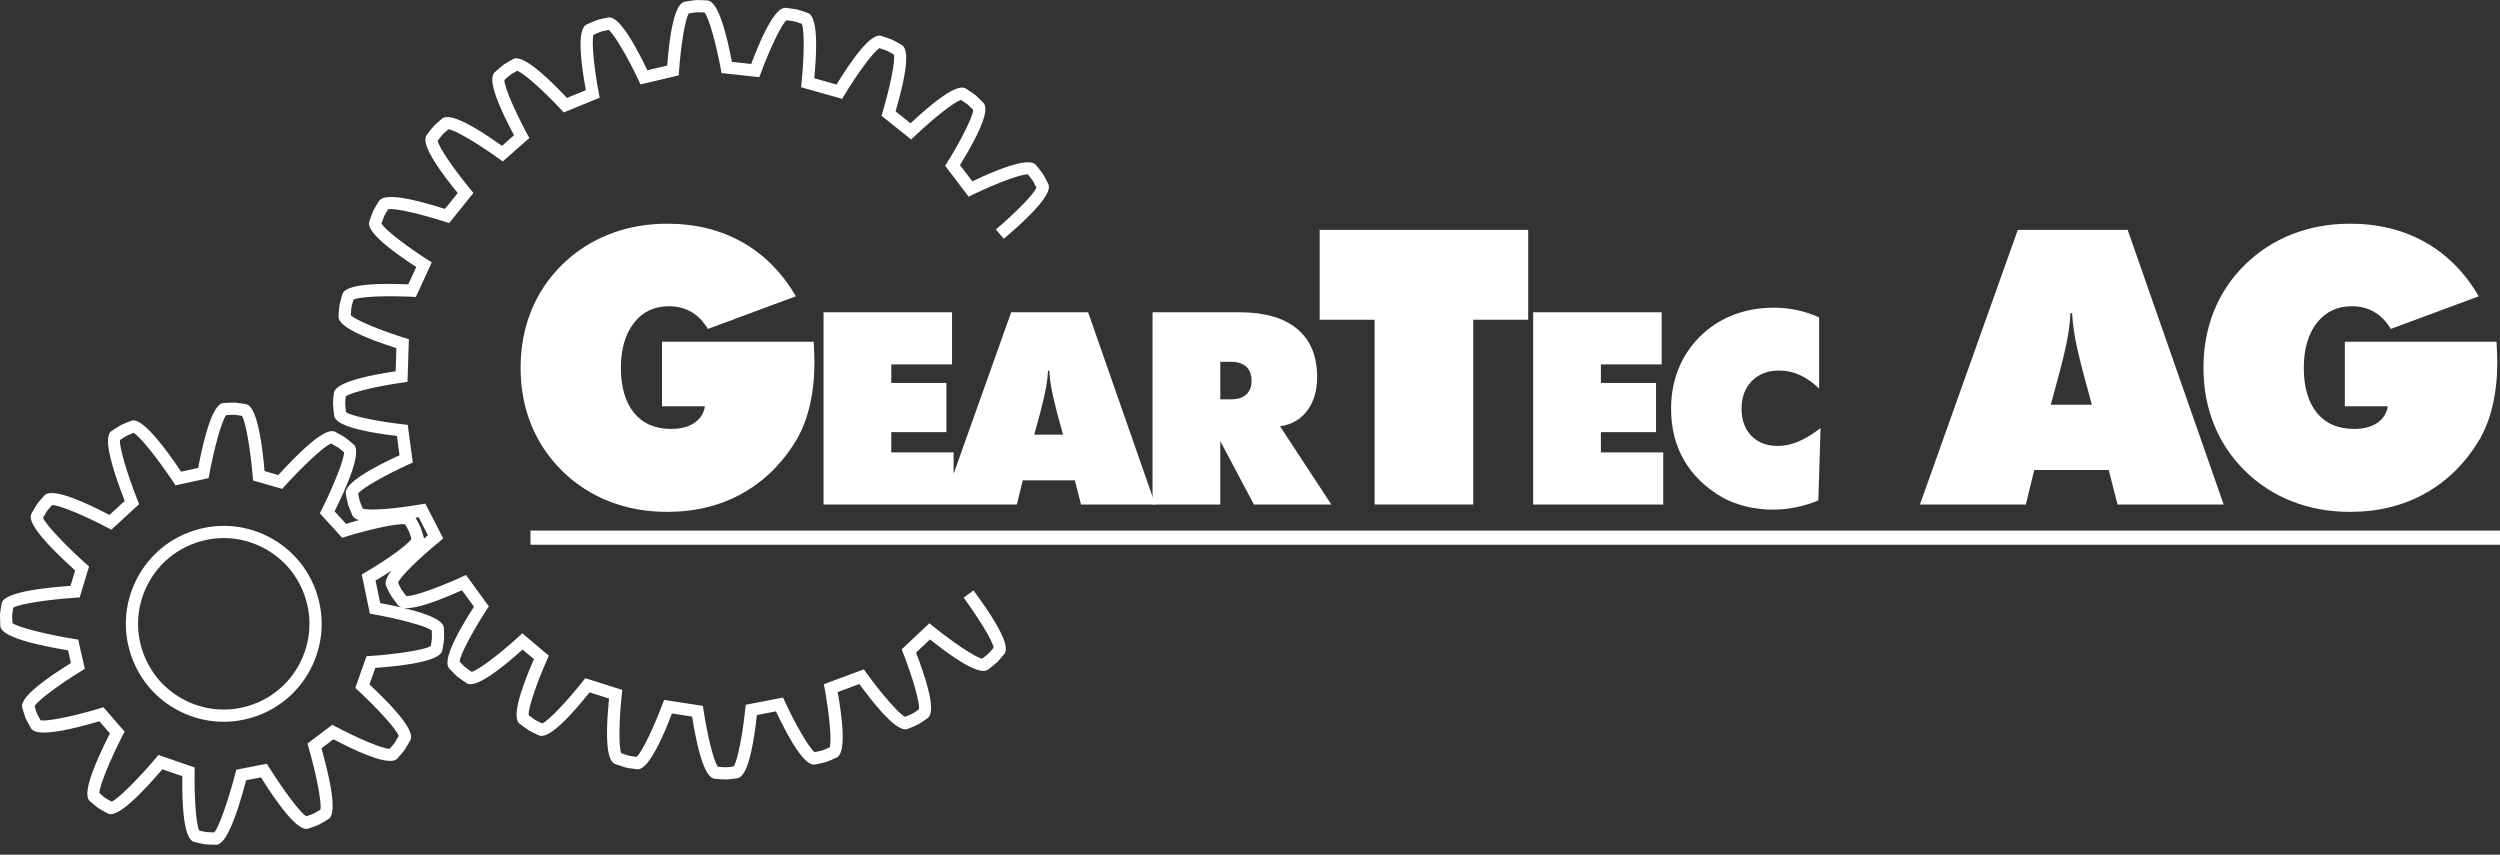 <?xml version="1.0" encoding="utf-8"?>
<!-- Generator: Adobe Illustrator 16.0.0, SVG Export Plug-In . SVG Version: 6.00 Build 0)  -->
<!DOCTYPE svg PUBLIC "-//W3C//DTD SVG 1.1//EN" "http://www.w3.org/Graphics/SVG/1.1/DTD/svg11.dtd">
<svg version="1.1" id="Ebene_1" xmlns="http://www.w3.org/2000/svg" xmlns:xlink="http://www.w3.org/1999/xlink" x="0px" y="0px"
	 width="234px" height="80px" viewBox="0 73.824 234 80" enable-background="new 0 73.824 234 80" xml:space="preserve">
<rect x="0" y="73.824" width="234" height="80" fill="#333333" stroke="none"/>
<g>
	<g>
		<path fill="#FFFFFF" d="M64.989,113.409c-0.556,0.374-1.278,0.562-2.167,0.562c-1.499,0-2.657-0.5-3.475-1.501
			c-0.82-1.001-1.229-2.409-1.229-4.223c0-1.756,0.406-3.154,1.219-4.197c0.813-1.042,1.904-1.563,3.273-1.563
			c0.784,0,1.48,0.176,2.088,0.527c0.609,0.352,1.13,0.884,1.563,1.598l8.232-3.055c-1.299-2.224-2.972-3.912-5.02-5.066
			c-2.047-1.152-4.387-1.729-7.02-1.729c-1.942,0-3.751,0.328-5.423,0.984c-1.673,0.655-3.148,1.609-4.424,2.862
			c-1.263,1.241-2.226,2.678-2.886,4.311c-0.662,1.633-0.992,3.41-0.992,5.33c0,1.909,0.328,3.676,0.983,5.304
			c0.655,1.627,1.62,3.072,2.895,4.337c1.288,1.265,2.765,2.221,4.433,2.871c1.667,0.65,3.472,0.974,5.414,0.974
			c2.632,0,4.985-0.582,7.057-1.746c2.071-1.164,3.76-2.847,5.072-5.048c0.538-0.937,0.947-2.014,1.228-3.231
			c0.28-1.218,0.422-2.563,0.422-4.039c0-0.199-0.007-0.427-0.018-0.685c-0.012-0.257-0.03-0.65-0.053-1.176H61.963v6.04h4.02
			C65.876,112.514,65.544,113.035,64.989,113.409L64.989,113.409z"/>
	</g>
	<g>
		<path fill="#FFFFFF" d="M89.257,121.047v-4.881h-5.835v-1.892h5.159v-4.608h-5.159v-1.734h5.688v-4.88H77.083v17.995H89.257
			L89.257,121.047z M97.362,112.468c0.27-1.033,0.454-1.827,0.552-2.385c0.099-0.557,0.16-1.081,0.185-1.573h0.11
			c0.024,0.492,0.086,1.017,0.184,1.573c0.099,0.557,0.283,1.352,0.553,2.385l0.553,2.04h-2.691L97.362,112.468L97.362,112.468z
			 M95.175,121.047l0.553-2.262h4.877l0.578,2.262h6.954l-6.291-17.995h-7.199l-6.413,17.995H95.175L95.175,121.047z"/>
	</g>
	<g>
		<path fill="#FFFFFF" d="M115.228,107.686c0.614,0,1.087,0.154,1.419,0.461c0.331,0.307,0.497,0.748,0.497,1.321
			c0,0.557-0.166,0.985-0.497,1.285c-0.332,0.3-0.805,0.448-1.419,0.448h-1.009v-3.516L115.228,107.686L115.228,107.686z
			 M114.219,121.047v-5.937l3.146,5.937h7.248l-4.804-7.326c1.064-0.14,1.91-0.623,2.537-1.45s0.938-1.88,0.938-3.159
			c0-1.959-0.62-3.458-1.866-4.499c-1.245-1.041-3.046-1.562-5.405-1.562h-8.133v17.995L114.219,121.047L114.219,121.047z"/>
	</g>
	<g>
		<polygon fill="#FFFFFF" points="137.896,121.047 137.896,103.751 143.04,103.751 143.04,95.34 123.521,95.34 123.521,103.751 
			128.665,103.751 128.665,121.047 		"/>
	</g>
	<g>
		<path fill="#FFFFFF" d="M155.68,121.047v-4.88h-5.836v-1.893h5.16v-4.608h-5.16v-1.734h5.688v-4.88h-12.028v17.995H155.68
			L155.68,121.047z M170.27,103.531c-0.67-0.302-1.361-0.53-2.069-0.682c-0.709-0.151-1.428-0.227-2.156-0.227
			c-1.368,0-2.641,0.227-3.815,0.682c-1.176,0.455-2.209,1.125-3.102,2.01c-0.886,0.876-1.56,1.889-2.021,3.036
			c-0.463,1.147-0.694,2.393-0.694,3.736c0,1.82,0.408,3.43,1.222,4.83c0.815,1.402,2.016,2.563,3.607,3.48
			c0.654,0.36,1.387,0.637,2.199,0.835c0.811,0.197,1.653,0.295,2.529,0.295c0.704,0,1.409-0.072,2.114-0.215
			c0.703-0.145,1.408-0.358,2.113-0.645l0.209-6.773c-0.763,0.582-1.466,1.006-2.108,1.272s-1.275,0.399-1.896,0.399
			c-1.032,0-1.856-0.315-2.471-0.946c-0.613-0.632-0.921-1.476-0.921-2.532c0-1.083,0.321-1.948,0.964-2.6
			c0.643-0.651,1.493-0.978,2.55-0.978c0.68,0,1.327,0.14,1.94,0.418c0.614,0.278,1.216,0.701,1.806,1.266L170.27,103.531
			L170.27,103.531z"/>
	</g>
	<g>
		<path fill="#FFFFFF" d="M192.743,108.791c0.387-1.475,0.649-2.61,0.79-3.406c0.14-0.795,0.229-1.545,0.263-2.248h0.158
			c0.036,0.702,0.123,1.452,0.264,2.248c0.141,0.796,0.404,1.932,0.79,3.406l0.789,2.915h-3.844L192.743,108.791L192.743,108.791z
			 M189.619,121.047l0.79-3.231h6.967l0.826,3.231h9.934l-8.987-25.707h-10.284l-9.161,25.707H189.619L189.619,121.047z"/>
	</g>
	<g>
		<path fill="#FFFFFF" d="M222.508,113.409c-0.557,0.374-1.279,0.562-2.167,0.562c-1.499,0-2.656-0.5-3.477-1.501
			c-0.818-1.001-1.228-2.409-1.228-4.223c0-1.756,0.406-3.154,1.22-4.197c0.813-1.042,1.904-1.563,3.272-1.563
			c0.784,0,1.479,0.176,2.089,0.527c0.608,0.352,1.129,0.884,1.562,1.598l8.232-3.055c-1.3-2.224-2.973-3.912-5.021-5.066
			c-2.048-1.152-4.389-1.729-7.021-1.729c-1.942,0-3.749,0.328-5.423,0.984c-1.673,0.655-3.147,1.609-4.423,2.862
			c-1.265,1.241-2.228,2.678-2.887,4.311c-0.663,1.633-0.992,3.41-0.992,5.33c0,1.909,0.327,3.676,0.983,5.304
			c0.654,1.627,1.619,3.072,2.896,4.337c1.286,1.265,2.765,2.221,4.432,2.871s3.472,0.974,5.414,0.974
			c2.632,0,4.984-0.582,7.055-1.746c2.072-1.164,3.763-2.847,5.073-5.048c0.539-0.937,0.946-2.014,1.229-3.231
			c0.28-1.218,0.42-2.563,0.42-4.039c0-0.199-0.006-0.427-0.018-0.685c-0.012-0.257-0.03-0.65-0.053-1.176h-14.199v6.04h4.02
			C223.394,112.514,223.063,113.035,222.508,113.409L222.508,113.409z"/>
	</g>
	<g>
		<path fill="#FFFFFF" d="M0,131.476c0-0.061,0.001-0.112,0.004-0.155c0.011-0.215,0.096-0.714,0.125-0.876
			c0.028-0.429,0.249-1.342,6.47-1.785l0.437-1.443c-4.685-4.217-4.276-5.069-4.031-5.422c0.084-0.151,0.356-0.635,0.491-0.825
			c0.127-0.177,0.465-0.552,0.576-0.675c0.251-0.345,0.919-0.997,6.176,1.726l1.426-1.314c-2.264-5.823-1.516-6.396-1.135-6.601
			c0.145-0.097,0.605-0.405,0.813-0.513c0.191-0.1,0.663-0.28,0.817-0.338c0.386-0.195,1.288-0.472,4.784,4.716l1.593-0.346
			c1.15-5.994,2.081-6.104,2.507-6.086c0.173-0.01,0.726-0.041,0.96-0.03c0.217,0.012,0.714,0.096,0.877,0.124
			c0.426,0.026,1.337,0.241,1.872,6.286l1.286,0.37c4.219-4.613,5.075-4.226,5.431-3.988c0.154,0.082,0.644,0.345,0.837,0.479
			c0.178,0.12,0.558,0.452,0.682,0.562c0.351,0.244,1.016,0.903-1.682,6.343l1.07,1.171c0.431-0.13,0.833-0.245,1.208-0.349
			c-0.504-0.158-0.605-0.399-0.658-0.567c-0.069-0.159-0.287-0.669-0.356-0.891c-0.064-0.21-0.155-0.705-0.185-0.868
			c-0.123-0.411-0.24-1.333,5-3.747l-0.241-1.804c-5.719-0.687-5.88-1.603-5.89-2.027c-0.022-0.173-0.089-0.723-0.092-0.956
			c-0.021-0.221,0.048-0.72,0.065-0.885c0-0.001,0-0.003,0-0.006c0-0.429,0.17-1.339,5.796-2.182l0.07-2.162
			c-5.494-1.757-5.479-2.689-5.411-3.108c0.011-0.174,0.048-0.728,0.09-0.959c0.038-0.212,0.183-0.695,0.231-0.853
			c0.08-0.422,0.4-1.3,6.198-1.049l0.751-1.629c-4.786-3.113-4.531-4.001-4.351-4.387c0.056-0.165,0.238-0.689,0.338-0.901
			c0.093-0.195,0.36-0.623,0.448-0.763c0.188-0.385,0.727-1.147,6.248,0.616l1.197-1.488c-3.628-4.445-3.113-5.216-2.825-5.53
			c0.104-0.14,0.436-0.583,0.598-0.755c0.148-0.157,0.532-0.483,0.659-0.589c0.295-0.309,1.035-0.868,5.712,2.458l1.125-0.99
			c-2.707-5.077-2.05-5.732-1.707-5.984c0.129-0.117,0.542-0.487,0.732-0.624c0.175-0.125,0.616-0.371,0.761-0.452
			c0.35-0.246,1.191-0.652,5.168,3.563l1.769-0.722c-1.027-5.648-0.201-6.073,0.202-6.208c0.158-0.071,0.665-0.299,0.887-0.371
			c0.206-0.067,0.7-0.166,0.863-0.198c0.407-0.127,1.325-0.258,3.808,4.908l1.855-0.438c0.448-5.769,1.357-5.969,1.783-5.998
			c0.172-0.029,0.718-0.119,0.953-0.131c0.215-0.012,0.719,0.019,0.884,0.029c0.427-0.02,1.352,0.09,2.436,5.755l1.808,0.199
			c2.038-5.391,2.966-5.327,3.381-5.234c0.173,0.02,0.723,0.086,0.952,0.139c0.21,0.05,0.685,0.22,0.84,0.277
			c0.415,0.1,1.269,0.462,0.731,6.153l2.082,0.586c3.024-4.914,3.923-4.678,4.314-4.508c0.166,0.052,0.695,0.221,0.909,0.318
			c0.196,0.088,0.63,0.345,0.772,0.429c0.39,0.178,1.166,0.698-0.47,6.271l1.401,1.121c4.17-3.901,4.97-3.438,5.302-3.172
			c0.145,0.094,0.61,0.396,0.792,0.544c0.168,0.139,0.519,0.5,0.633,0.619c0.33,0.274,0.939,0.98-2.098,5.919l1.157,1.521
			c5.186-2.459,5.81-1.771,6.044-1.417c0.11,0.134,0.46,0.564,0.587,0.76c0.118,0.183,0.342,0.634,0.415,0.783
			c0.236,0.37,0.612,1.259-4.102,5.253l-0.739-0.872c1.705-1.445,3.584-3.319,3.794-3.92c-0.111-0.224-0.268-0.529-0.327-0.621
			c-0.067-0.104-0.303-0.401-0.478-0.615c-0.636-0.05-3.11,0.908-5.12,1.88l-0.42,0.204l-2.199-2.891l0.208-0.335
			c1.184-1.896,2.402-4.254,2.419-4.891c-0.175-0.179-0.417-0.422-0.501-0.493c-0.095-0.077-0.411-0.288-0.642-0.438
			c-0.622,0.146-2.685,1.813-4.302,3.353l-0.361,0.345l-2.78-2.225l0.111-0.37c0.643-2.142,1.203-4.738,1.047-5.354
			c-0.215-0.128-0.511-0.299-0.613-0.343c-0.113-0.051-0.472-0.172-0.734-0.255c-0.562,0.304-2.113,2.456-3.271,4.367l-0.225,0.372
			l-3.84-1.083l0.048-0.479c0.228-2.224,0.283-4.878,0.019-5.457c-0.236-0.085-0.56-0.196-0.667-0.221
			c-0.119-0.027-0.495-0.079-0.769-0.112c-0.494,0.405-1.611,2.812-2.385,4.907l-0.155,0.419l-3.539-0.388l-0.077-0.418
			c-0.405-2.199-1.095-4.763-1.511-5.244c-0.25-0.015-0.592-0.031-0.702-0.025c-0.124,0.006-0.498,0.063-0.77,0.108
			c-0.361,0.526-0.761,3.15-0.917,5.379l-0.03,0.419l-3.572,0.846l-0.198-0.419c-0.952-2.022-2.273-4.325-2.799-4.684
			c-0.246,0.049-0.581,0.121-0.686,0.154c-0.117,0.038-0.465,0.188-0.716,0.302c-0.213,0.602,0.069,3.24,0.485,5.435l0.088,0.459
			l-3.362,1.374l-0.269-0.289c-1.523-1.635-3.483-3.426-4.093-3.607c-0.219,0.122-0.516,0.292-0.604,0.356
			c-0.101,0.073-0.388,0.322-0.591,0.506c0,0.007,0,0.012,0,0.019c0,0.666,1.063,3.064,2.12,5.008l0.218,0.4l-2.492,2.196
			l-0.371-0.268c-1.811-1.31-4.08-2.686-4.714-2.745c-0.191,0.162-0.45,0.386-0.525,0.467c-0.084,0.09-0.316,0.391-0.481,0.611
			c0.104,0.63,1.627,2.802,3.052,4.521l0.299,0.357l-2.276,2.83l-0.375-0.123c-2.125-0.693-4.707-1.312-5.327-1.174
			c-0.133,0.212-0.311,0.504-0.358,0.604c-0.053,0.111-0.182,0.468-0.272,0.729c0.291,0.568,2.404,2.171,4.287,3.374l0.419,0.268
			l-1.49,3.235l-0.386-0.02c-2.23-0.111-4.883-0.028-5.447,0.267c-0.072,0.24-0.167,0.569-0.186,0.677
			c-0.022,0.123-0.052,0.501-0.071,0.775c0.429,0.472,2.89,1.463,5.022,2.128l0.415,0.129l-0.129,3.989l-0.476,0.068
			c-2.213,0.313-4.803,0.896-5.3,1.292c-0.025,0.249-0.064,0.593-0.055,0.7c0.003,0.123,0.044,0.501,0.078,0.774
			c0.511,0.382,3.114,0.891,5.333,1.141l0.443,0.049l0.474,3.528l-0.39,0.177c-2.035,0.92-4.358,2.205-4.725,2.726
			c0.045,0.246,0.112,0.584,0.145,0.689c0.036,0.115,0.181,0.466,0.29,0.721c0.598,0.224,3.238-0.018,5.439-0.401l0.413-0.071
			l1.68,3.268l-0.36,0.294c-1.734,1.409-3.652,3.243-3.874,3.84c0.106,0.227,0.256,0.535,0.313,0.627
			c0.066,0.106,0.296,0.408,0.466,0.625c0.635,0.064,3.127-0.844,5.157-1.776l0.425-0.195l2.139,2.937l-0.215,0.33
			c-1.221,1.871-2.487,4.206-2.517,4.842c0.171,0.184,0.407,0.429,0.49,0.5c0.095,0.081,0.406,0.299,0.633,0.454
			c0.625-0.133,2.722-1.759,4.37-3.264l0.371-0.34l2.484,2.093l-0.174,0.394c-0.906,2.042-1.791,4.545-1.709,5.181
			c0.22,0.167,0.524,0.394,0.629,0.457c0.094,0.058,0.403,0.204,0.631,0.307c0.593-0.229,2.404-2.17,3.792-3.923l0.244-0.31
			l3.461,1.099l-0.049,0.466c-0.24,2.222-0.311,4.873-0.049,5.455c0.259,0.092,0.618,0.215,0.738,0.243
			c0.108,0.026,0.448,0.07,0.695,0.1c0.495-0.4,1.628-2.803,2.414-4.895l0.164-0.434l3.63,0.557l0.063,0.416
			c0.334,2.207,0.943,4.789,1.344,5.285c0.275,0.025,0.653,0.051,0.776,0.047c0.111-0.001,0.45-0.045,0.698-0.081
			c0.376-0.512,0.859-3.124,1.085-5.348l0.043-0.424l3.495-0.67l0.188,0.405c0.94,2.026,2.247,4.335,2.771,4.698
			c0.271-0.054,0.642-0.135,0.759-0.173c0.104-0.032,0.417-0.17,0.645-0.274c0.219-0.597-0.05-3.238-0.455-5.438l-0.086-0.472
			l3.74-1.39l0.254,0.354c1.307,1.813,3.027,3.834,3.61,4.091c0.255-0.104,0.604-0.255,0.712-0.313
			c0.096-0.053,0.378-0.246,0.583-0.393c0.105-0.629-0.662-3.171-1.476-5.252l-0.141-0.361l2.593-2.438l0.388,0.313
			c1.736,1.405,3.927,2.901,4.558,2.996c0.219-0.168,0.517-0.404,0.606-0.49c0.077-0.074,0.298-0.336,0.458-0.53
			c-0.067-0.633-1.472-2.886-2.803-4.681l0.918-0.683c3.684,4.966,3.113,5.745,2.8,6.053c-0.105,0.126-0.425,0.515-0.579,0.664
			c-0.171,0.165-0.611,0.504-0.748,0.608c-0.309,0.291-1.069,0.818-5.54-2.736l-1.306,1.23c2.078,5.423,1.345,6.004,0.971,6.213
			c-0.134,0.094-0.545,0.386-0.735,0.488c-0.206,0.113-0.718,0.324-0.879,0.391c-0.376,0.2-1.254,0.51-4.663-4.148l-2.028,0.753
			c0.99,5.628,0.169,6.057-0.236,6.19c-0.151,0.069-0.609,0.278-0.813,0.343c-0.226,0.071-0.769,0.184-0.938,0.216
			c-0.407,0.127-1.327,0.264-3.79-4.943l-1.787,0.341c-0.626,5.736-1.54,5.918-1.966,5.936c-0.164,0.021-0.663,0.093-0.88,0.098
			c-0.233,0.008-0.786-0.039-0.959-0.055c-0.426,0.007-1.349-0.122-2.257-5.834l-1.885-0.288c-2.059,5.348-2.985,5.292-3.401,5.198
			c-0.165-0.021-0.666-0.078-0.877-0.128c-0.226-0.055-0.748-0.24-0.912-0.299c-0.414-0.101-1.272-0.457-0.699-6.17l-1.822-0.58
			c-3.627,4.523-4.499,4.185-4.867,3.969c-0.15-0.069-0.609-0.278-0.795-0.39c-0.199-0.122-0.641-0.457-0.779-0.563
			c-0.361-0.225-1.071-0.829,1.231-6.126l-1.063-0.896c-4.248,3.813-5.038,3.333-5.363,3.062c-0.144-0.097-0.602-0.409-0.78-0.561
			c-0.165-0.143-0.509-0.511-0.621-0.63c-0.323-0.282-0.92-1,2.217-5.878l-1.126-1.544c-3.38,1.52-4.831,1.766-5.497,1.653
			c3.759,0.89,3.826,1.631,3.804,2c0.008,0.173,0.032,0.726,0.014,0.964c-0.014,0.212-0.104,0.711-0.134,0.872
			c-0.032,0.427-0.26,1.337-6.299,1.779l-0.545,1.548c4.413,4.132,4.004,4.972,3.761,5.324c-0.084,0.151-0.354,0.637-0.49,0.828
			c-0.124,0.176-0.46,0.552-0.571,0.674c-0.251,0.349-0.915,1.01-6.074-1.694l-1.119,0.847c1.68,5.98,0.918,6.514,0.539,6.695
			c-0.147,0.09-0.62,0.377-0.83,0.476c-0.195,0.091-0.669,0.252-0.824,0.302c-0.39,0.178-1.293,0.417-4.554-4.753l-1.385,0.271
			c-1.585,6.034-2.516,6.08-2.937,6.031c-0.171-0.003-0.716-0.013-0.944-0.042c-0.213-0.028-0.691-0.147-0.85-0.188
			c-0.422-0.058-1.307-0.334-1.241-6.184l-1.869-0.644c-4.023,4.703-4.87,4.313-5.222,4.073c-0.15-0.08-0.626-0.341-0.814-0.471
			c-0.174-0.123-0.543-0.45-0.664-0.558c-0.343-0.245-0.99-0.907,1.794-6.405l-0.988-1.135c-5.788,1.706-6.294,0.927-6.465,0.534
			c-0.085-0.149-0.353-0.623-0.443-0.835c-0.084-0.198-0.224-0.675-0.27-0.833c-0.16-0.39-0.366-1.285,4.517-4.316l-0.271-1.189
			c-6.253-1.043-6.366-1.99-6.345-2.409C0.021,132.141,0,131.743,0,131.476L0,131.476z M1.244,130.701
			c-0.042,0.246-0.094,0.575-0.1,0.682c-0.007,0.123,0.008,0.488,0.021,0.761c0.543,0.42,3.357,1.094,5.772,1.482l0.381,0.062
			l0.622,2.741l-0.351,0.215c-1.904,1.164-4.05,2.723-4.351,3.28c0.069,0.237,0.168,0.561,0.21,0.66
			c0.046,0.108,0.219,0.425,0.352,0.659c0.645,0.138,3.319-0.445,5.529-1.11l0.354-0.106l1.979,2.275l-0.177,0.343
			c-1.086,2.115-2.181,4.706-2.181,5.399c0,0.006,0,0.01,0,0.016c0.183,0.161,0.427,0.371,0.512,0.433
			c0.095,0.066,0.401,0.238,0.635,0.365c0.63-0.255,2.599-2.257,4.128-4.067l0.254-0.301l3.39,1.172l-0.007,0.414
			c-0.038,2.249,0.125,4.916,0.431,5.484c0.238,0.061,0.555,0.136,0.66,0.149c0.114,0.013,0.474,0.025,0.745,0.03
			c0.459-0.495,1.374-3.191,1.973-5.521l0.089-0.349l2.863-0.559l0.208,0.334c1.25,2.006,2.909,4.265,3.491,4.587
			c0.235-0.079,0.545-0.188,0.643-0.233c0.111-0.051,0.435-0.243,0.669-0.384c0.157-0.65-0.428-3.476-1.1-5.815l-0.107-0.377
			l2.324-1.758l0.322,0.172c1.972,1.049,4.409,2.101,5.044,2.073c0.167-0.187,0.392-0.444,0.454-0.533
			c0.072-0.102,0.26-0.427,0.393-0.669c-0.196-0.626-2.072-2.656-3.783-4.24l-0.276-0.255l1.044-2.965l0.375-0.024
			c2.34-0.159,5.092-0.562,5.639-0.927c0.045-0.246,0.101-0.578,0.107-0.687c0.009-0.126-0.002-0.498-0.014-0.773
			c-0.505-0.417-3.145-1.104-5.408-1.506l-0.382-0.067l-0.757-3.671l0.354-0.207c1.875-1.097,3.991-2.579,4.292-3.128
			c-0.072-0.24-0.175-0.568-0.218-0.669c-0.048-0.113-0.227-0.438-0.362-0.679c-0.647-0.143-3.335,0.459-5.558,1.142l-0.346,0.105
			l-2.09-2.285l0.178-0.352c1.062-2.109,2.107-4.693,2.087-5.357c-0.188-0.164-0.447-0.382-0.537-0.444
			c-0.102-0.068-0.429-0.25-0.671-0.379c-0.638,0.213-2.718,2.184-4.342,3.979l-0.24,0.264l-2.726-0.784l-0.033-0.394
			c-0.193-2.351-0.639-5.112-1.012-5.656c-0.247-0.041-0.583-0.094-0.691-0.099c-0.122-0.007-0.498,0.01-0.773,0.025
			c-0.427,0.505-1.15,3.208-1.582,5.53l-0.069,0.373l-3.094,0.675l-0.217-0.325c-1.34-2.014-3.103-4.27-3.705-4.583
			c-0.232,0.09-0.54,0.21-0.635,0.261c-0.107,0.057-0.415,0.255-0.643,0.409c-0.087,0.673,0.759,3.396,1.645,5.635l0.144,0.365
			l-2.593,2.39l-0.357-0.188c-2.035-1.07-4.543-2.144-5.19-2.116c-0.168,0.186-0.393,0.441-0.458,0.532
			c-0.069,0.098-0.254,0.415-0.389,0.655c0.229,0.641,2.221,2.705,4.03,4.317l0.273,0.243l-0.876,2.897l-0.396,0.026
			C4.652,129.931,1.812,130.334,1.244,130.701L1.244,130.701z M36.621,127.251c-0.429,0.281-0.916,0.584-1.47,0.913l0.436,2.109
			c0.763,0.141,1.43,0.277,2.01,0.413c-0.251-0.077-0.354-0.217-0.421-0.323c-0.108-0.135-0.449-0.574-0.573-0.772
			c-0.114-0.184-0.329-0.641-0.398-0.79C36.078,128.592,35.91,128.22,36.621,127.251L36.621,127.251z M39.183,122.229
			c-0.1,0.017-0.197,0.032-0.294,0.048c0.002,0.003,0.004,0.008,0.006,0.012c0.086,0.149,0.358,0.634,0.451,0.849
			c0.085,0.199,0.23,0.682,0.276,0.841c0.028,0.068,0.058,0.15,0.064,0.255c0.119-0.101,0.241-0.202,0.369-0.307L39.183,122.229
			L39.183,122.229z M11.778,132.207c0-1.336,0.296-2.668,0.884-3.913c1.046-2.211,2.891-3.885,5.195-4.71
			c2.303-0.824,4.791-0.701,7.003,0.344c2.212,1.047,3.885,2.894,4.709,5.197c0.824,2.306,0.702,4.794-0.345,7.008
			c-1.045,2.211-2.891,3.885-5.194,4.709s-4.79,0.703-7.003-0.343c-2.212-1.047-3.885-2.894-4.708-5.197
			C11.958,134.292,11.778,133.248,11.778,132.207L11.778,132.207z M28.965,132.219c0-0.911-0.157-1.825-0.473-2.708
			c-0.721-2.018-2.185-3.632-4.121-4.548c-1.936-0.917-4.112-1.022-6.128-0.302c-2.016,0.722-3.632,2.186-4.546,4.123
			c-0.916,1.937-1.023,4.113-0.301,6.132c0.721,2.018,2.185,3.632,4.122,4.549c1.936,0.916,4.112,1.021,6.128,0.301
			s3.631-2.187,4.546-4.123C28.707,134.554,28.965,133.39,28.965,132.219L28.965,132.219z"/>
	</g>
	<g>
		<polygon fill="#FFFFFF" points="49.654,124.812 49.654,123.487 234,123.487 234,124.812 		"/>
	</g>
</g>
</svg>
